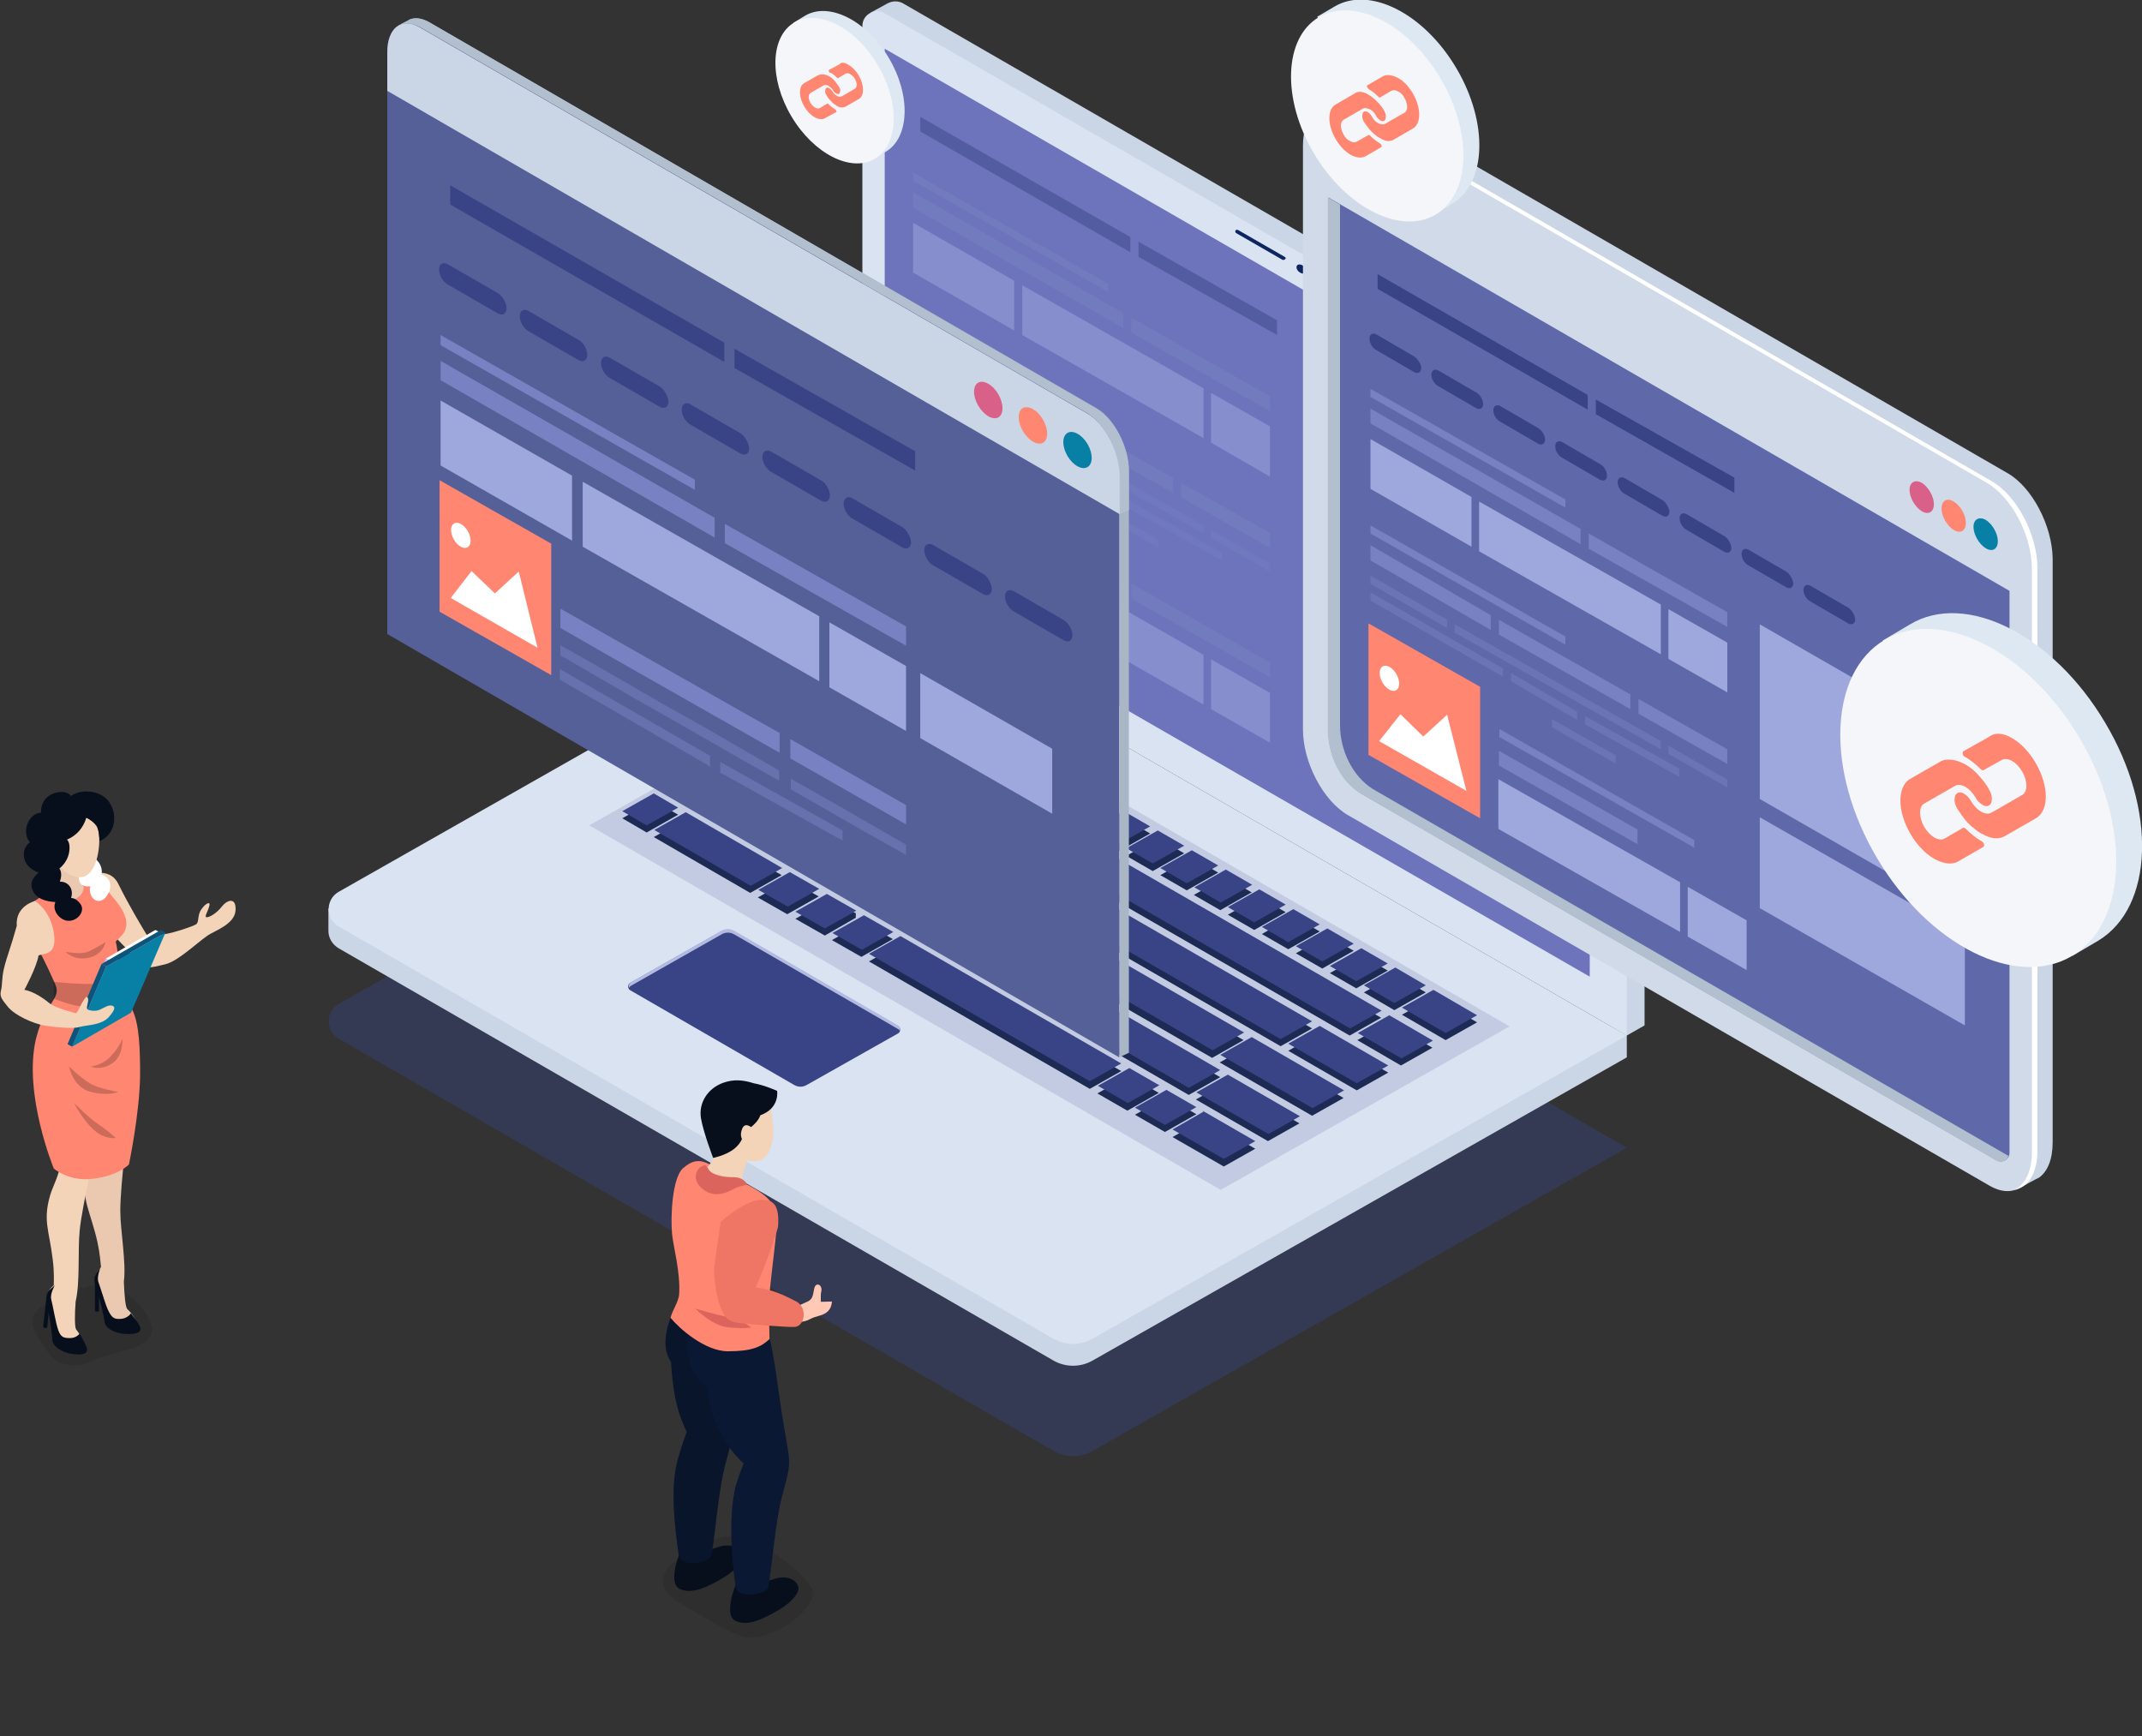 <?xml version="1.0" encoding="utf-8"?>
<!-- Generator: Adobe Illustrator 25.0.0, SVG Export Plug-In . SVG Version: 6.00 Build 0)  -->
<svg version="1.1" id="Isolation_Mode" xmlns="http://www.w3.org/2000/svg" xmlns:xlink="http://www.w3.org/1999/xlink" x="0px"
	 y="0px" viewBox="0 0 422 342" style="enable-background:new 0 0 422 342;" xml:space="preserve">
<rect x="0" y="0" width="422" height="342" fill="#333333" stroke="none"/>
<style type="text/css">
	.st0{opacity:0.4;fill:#394486;}
	.st1{fill:#CAD5E5;}
	.st2{fill:#DAE3F2;}
	.st3{fill:#6E74BC;}
	.st4{opacity:0.5;}
	.st5{fill:#7881C1;}
	.st6{fill:#9EA8DD;}
	.st7{fill:#394486;}
	.st8{opacity:0.15;fill:#394486;}
	.st9{fill:#1D2A54;}
	.st10{fill:#B4BBE1;}
	.st11{fill:#0D2662;}
	.st12{fill:#FFFFFF;}
	.st13{fill:#D1DAE8;}
	.st14{fill:#5F69AA;}
	.st15{fill:#B2BFCE;}
	.st16{fill:#0880A5;}
	.st17{fill:#FF8671;}
	.st18{fill:#D96088;}
	.st19{fill:none;stroke:#DAE3F2;stroke-miterlimit:10;}
	.st20{fill:#DDE8F2;}
	.st21{fill:#F4F6F9;}
	.st22{fill:#556099;}
	.st23{fill:#A8B6C6;}
	.st24{display:none;}
	.st25{display:inline;fill:#D9D9DF;}
	.st26{display:inline;fill:#2875DF;}
	.st27{display:inline;fill:#75BCFC;}
	.st28{display:inline;fill:#4594F4;}
	.st29{display:inline;fill:#347EE8;}
	.st30{display:inline;fill:#FCC106;}
	.st31{display:inline;fill:#205CE2;}
	.st32{opacity:0.1;}
	.st33{fill:#EAC9B0;}
	.st34{fill:#F4D4B8;}
	.st35{fill:#070E1C;}
	.st36{fill:#FFC9B6;}
	.st37{opacity:0.2;}
	.st38{fill:#CEC2FF;}
	.st39{fill:#0E547A;}
	.st40{fill:#09152B;}
	.st41{fill:#0B1833;}
	.st42{fill:#DB655D;}
	.st43{fill:#EF7565;}
</style>
<g>
	<g>
		<g>
			<g>
				<path class="st0" d="M169.9,139.2l150.6,86.9l-105.2,59.7c-2.4,1.4-5.4,1.4-7.8,0L66.7,204.6c-2.6-1.5-2.6-5.3,0-6.8
					L169.9,139.2z"/>
				<path class="st1" d="M324,89.5v112.5l-3.5,2l-147.1-88.9L171.5,2.5c0,0,2.4-1.3,3.3-1.8c0.9-0.5,2-0.6,3-0.1l142.3,82.1
					C322.5,84.1,324,86.7,324,89.5z"/>
				<path class="st2" d="M320.5,91.5V204l-150.6-86.9V5.1c0-2.2,2.4-3.6,4.4-2.5l142.3,82.1C319,86.1,320.5,88.7,320.5,91.5z"/>
				<polygon class="st3" points="313.2,89.6 313.2,192.4 174.3,112.4 174.3,9.6 				"/>
				<g class="st4">
					<g>
						<g>
							<polygon class="st5" points="179.9,34 179.9,35.6 218.3,57.5 218.3,55.9 							"/>
							<polygon class="st5" points="221.3,61.7 179.9,37.9 179.9,40.9 221.3,64.6 							"/>
							<polygon class="st6" points="199.8,55.3 179.9,43.9 179.9,53.7 199.8,65.1 							"/>
							<polygon class="st6" points="201.4,56.2 201.4,66 237.1,86.3 237.1,76.5 							"/>
							<polygon class="st5" points="222.9,65.5 250.2,81 250.2,78.1 222.9,62.6 							"/>
							<polygon class="st6" points="238.6,87.2 250.2,93.9 250.2,84 238.6,77.4 							"/>
							<polygon class="st7" points="222.7,46.7 181.3,23 181.3,25.9 222.7,49.7 							"/>
							<polygon class="st7" points="224.3,50.6 251.6,66 251.6,63.1 224.3,47.6 							"/>
						</g>
						<g>
							<polygon class="st5" points="179.9,61 179.9,62.6 218.3,84.4 218.3,82.8 							"/>
							<polygon class="st5" points="203.7,78.6 179.9,64.9 179.9,67.8 203.7,81.5 							"/>
							<g class="st4">
								<polygon class="st5" points="201.9,92.9 214.1,99.8 214.1,98.3 201.9,91.4 								"/>
								<polygon class="st5" points="206,89.2 179.9,74.2 179.9,75.8 206,90.8 								"/>
								<polygon class="st5" points="195,79.6 179.9,70.9 179.9,72.5 195,81.2 								"/>
								<polygon class="st5" points="237.1,103.5 196.6,80.5 196.6,82.1 237.1,105.1 								"/>
								<polygon class="st5" points="220.6,99.2 220.6,97.6 207.6,90.1 207.6,91.7 								"/>
								<polygon class="st5" points="238.6,104.4 238.6,106 250.2,112.6 250.2,111 								"/>
								<polygon class="st5" points="222.2,100.1 240.7,110.4 240.7,108.9 222.2,98.5 								"/>
								<polygon class="st5" points="179.9,80.3 200.4,92 200.4,90.5 179.9,78.7 								"/>
								<polygon class="st5" points="215.7,100.7 228.2,107.9 228.2,106.3 215.7,99.2 								"/>
							</g>
							<g>
								<polygon class="st5" points="231.1,94.2 205.2,79.5 205.2,82.4 231.1,97.1 								"/>
								<polygon class="st5" points="232.7,95.1 232.7,98 250.2,107.9 250.2,105 								"/>
							</g>
						</g>
						<g>
							<polygon class="st5" points="179.9,86.4 179.9,88 218.3,109.9 218.3,108.3 							"/>
							<polygon class="st5" points="221.3,114.1 179.9,90.4 179.9,93.3 221.3,117 							"/>
							<polygon class="st6" points="199.8,107.7 179.9,96.3 179.9,106.2 199.8,117.6 							"/>
							<polygon class="st6" points="201.4,108.6 201.4,118.5 237.1,138.8 237.1,129 							"/>
							<polygon class="st5" points="222.9,117.9 250.2,133.4 250.2,130.5 222.9,115 							"/>
							<polygon class="st6" points="238.6,139.7 250.2,146.3 250.2,136.5 238.6,129.9 							"/>
						</g>
					</g>
				</g>
				<path class="st1" d="M169.9,121.4L320.5,204v4.3l-105.2,59.7c-2.4,1.4-5.4,1.4-7.8,0L66.7,186.8c-1.3-0.8-2-2.1-2-3.4
					c0-1.3,0-4.4,0-4.4L169.9,121.4z"/>
				<path class="st2" d="M169.9,117.1L320.5,204l-105.2,59.7c-2.4,1.4-5.4,1.4-7.8,0L66.7,182.5c-2.6-1.5-2.6-5.3,0-6.8L169.9,117.1
					z"/>
				<polygon class="st8" points="116.1,162.6 173,130.3 297.4,202.2 240.5,234.4 				"/>
				<path class="st9" d="M247.1,183.2l-5.2-3l6.2-3.5l5.2,3L247.1,183.2z M272.1,200.5l-108.5-62.6l-6.2,3.5L265.9,204L272.1,200.5z
					 M246.6,175.8l-5.2-3l-6.2,3.5l5.2,3L246.6,175.8z M240,171.9l-5.2-3l-6.2,3.5l5.2,3L240,171.9z M179.9,137.2l-7.5-4.3l-6.2,3.5
					l7.5,4.3L179.9,137.2z M266.7,187.3l-5.2-3l-6.2,3.5l5.2,3L266.7,187.3z M273.4,191.2l-5.2-3l-6.2,3.5l5.2,3L273.4,191.2z
					 M260,183.5l-5.2-3l-6.2,3.5l5.2,3L260,183.5z M193.2,144.9l-5.2-3l-6.2,3.5l5.2,3L193.2,144.9z M199.9,148.8l-5.2-3l-6.2,3.5
					l5.2,3L199.9,148.8z M233.3,168.1l-5.2-3l-6.2,3.5l5.2,3L233.3,168.1z M181.4,138.1l-6.2,3.5l5.2,3l6.2-3.5L181.4,138.1z
					 M206.6,152.6l-5.2-3l-6.2,3.5l5.2,3L206.6,152.6z M213.2,156.5l-5.2-3l-6.2,3.5l5.2,3L213.2,156.5z M226.6,164.2l-5.2-3
					l-6.2,3.5l5.2,3L226.6,164.2z M219.9,160.4l-5.2-3l-6.2,3.5l5.2,3L219.9,160.4z M280.9,195.5l-6-3.5l-6.2,3.5l6,3.5L280.9,195.5
					z M237.1,220.5l-6.1,3.5l10.1,5.8l6.2-3.5l-10.4-6L237.1,220.5z M235.6,216.6l14.2,8.2l6.2-3.5l-14.2-8.2L235.6,216.6z
					 M133.6,160.5l-4.8-2.8l-6.2,3.5l4.8,2.8L133.6,160.5z M240.3,209.3l18.2,10.5l6.2-3.5l-18.2-10.5L240.3,209.3z M235.7,219.5
					l-5.9-3.4l-6.2,3.5l5.9,3.4L235.7,219.5z M282.4,196.4l-6.2,3.5l8.6,5l6.2-3.5L282.4,196.4z M267.4,204.9l8.6,5l6.2-3.5l-8.6-5
					L267.4,204.9z M253.8,207l13.5,7.8l6.2-3.5l-13.5-7.8L253.8,207z M147.8,175.9l6.2-3.5l-19-11l-6.2,3.5L147.8,175.9z
					 M161.3,176.6l-5.8-3.3l-6.2,3.5l5.8,3.3L161.3,176.6z M258.5,202.6l-103.6-59.8l-6.2,3.5l103.6,59.8L258.5,202.6z M240.4,212.2
					l-102.9-59.4l-6.2,3.5l102.9,59.4L240.4,212.2z M245,204.9l-98.9-57.1l-6.2,3.5l98.9,57.1L245,204.9z M220.9,211l-43.5-25.1
					l-6.2,3.5l43.5,25.1L220.9,211z M168.6,180.8l0-0.9l-5.7-2.4l-6.2,3.5l5.8,3.3L168.6,180.8z M228.3,215.3l-5.9-3.4l-6.2,3.5
					l5.9,3.4L228.3,215.3z M175.9,185l-5.8-3.3l-6.2,3.5l5.8,3.3L175.9,185z"/>
				<g>
					<path class="st7" d="M144.7,183.5l32.2,18.6c0.6,0.3,0.6,1.2,0,1.5L159,213.7c-0.8,0.5-1.8,0.5-2.6,0l-32.2-18.6
						c-0.6-0.3-0.6-1.2,0-1.5l17.8-10.1C142.9,183,143.9,183,144.7,183.5z"/>
					<path class="st10" d="M176.9,202.7l-32.2-18.6c-0.8-0.5-1.8-0.5-2.6,0l-17.8,10.1c-0.2,0.1-0.3,0.3-0.4,0.4
						c-0.1-0.4,0-0.8,0.4-1.1l17.8-10.1c0.8-0.5,1.8-0.5,2.6,0l32.2,18.6c0.4,0.2,0.5,0.7,0.4,1.1
						C177.2,202.9,177.1,202.8,176.9,202.7z"/>
				</g>
				<g>
					<path class="st11" d="M253.1,50.6l-9.2-5.3c-0.2-0.1-0.4,0-0.5,0.1c-0.1,0.2,0,0.4,0.1,0.5l9.2,5.3c0.1,0,0.1,0,0.2,0
						c0.1,0,0.3-0.1,0.3-0.2C253.4,51,253.3,50.7,253.1,50.6z"/>
					<path class="st11" d="M257.3,53c-0.2-0.5-0.8-0.9-1.3-0.9c-0.5,0-0.7,0.4-0.5,0.9c0.2,0.5,0.8,0.9,1.3,0.9
						C257.3,53.8,257.5,53.5,257.3,53z"/>
				</g>
				<path class="st7" d="M247.1,181.7l-5.2-3l6.2-3.5l5.2,3L247.1,181.7z M272.2,199.1l-108.5-62.6l-6.2,3.5l108.5,62.6L272.2,199.1
					z M246.7,174.3l-5.2-3l-6.2,3.5l5.2,3L246.7,174.3z M240,170.5l-5.2-3l-6.2,3.5l5.2,3L240,170.5z M179.9,135.8l-7.5-4.3
					l-6.2,3.5l7.5,4.3L179.9,135.8z M266.7,185.9l-5.2-3l-6.2,3.5l5.2,3L266.7,185.9z M273.4,189.8l-5.2-3l-6.2,3.5l5.2,3
					L273.4,189.8z M260,182.1l-5.2-3l-6.2,3.5l5.2,3L260,182.1z M193.3,143.5l-5.2-3l-6.2,3.5l5.2,3L193.3,143.5z M199.9,147.4
					l-5.2-3l-6.2,3.5l5.2,3L199.9,147.4z M233.3,166.6l-5.2-3l-6.2,3.5l5.2,3L233.3,166.6z M181.4,136.7l-6.2,3.5l5.2,3l6.2-3.5
					L181.4,136.7z M206.6,151.2l-5.2-3l-6.2,3.5l5.2,3L206.6,151.2z M213.3,155.1l-5.2-3l-6.2,3.5l5.2,3L213.3,155.1z M226.6,162.8
					l-5.2-3l-6.2,3.5l5.2,3L226.6,162.8z M220,158.9l-5.2-3l-6.2,3.5l5.2,3L220,158.9z M280.9,194.1l-6-3.5l-6.2,3.5l6,3.5
					L280.9,194.1z M237.1,219l-6.1,3.5l10.1,5.8l6.2-3.5l-10.4-6L237.1,219z M235.7,215.2l14.2,8.2l6.2-3.5l-14.2-8.2L235.7,215.2z
					 M133.6,159.1l-4.8-2.8l-6.2,3.5l4.8,2.8L133.6,159.1z M240.4,207.8l18.2,10.5l6.2-3.5l-18.2-10.5L240.4,207.8z M235.7,218.1
					l-5.9-3.4l-6.2,3.5l5.9,3.4L235.7,218.1z M282.4,195l-6.2,3.5l8.6,5l6.2-3.5L282.4,195z M267.5,203.5l8.6,5l6.2-3.5l-8.6-5
					L267.5,203.5z M253.8,205.6l13.5,7.8l6.2-3.5l-13.5-7.8L253.8,205.6z M147.9,174.5l6.2-3.5l-19-11l-6.2,3.5L147.9,174.5z
					 M161.4,175.1l-5.8-3.3l-6.2,3.5l5.8,3.3L161.4,175.1z M258.5,201.2l-103.6-59.8l-6.2,3.5l103.6,59.8L258.5,201.2z M240.4,210.8
					l-102.9-59.4l-6.2,3.5l102.9,59.4L240.4,210.8z M245.1,203.4l-98.9-57.1l-6.2,3.5l98.9,57.1L245.1,203.4z M220.9,209.5
					l-43.5-25.1l-6.2,3.5l43.5,25.1L220.9,209.5z M168.7,179.4l-5.8-3.3l-6.2,3.5l5.8,3.3L168.7,179.4z M228.4,213.8l-5.9-3.4
					l-6.2,3.5l5.9,3.4L228.4,213.8z M176,183.6l-5.8-3.3l-6.2,3.5l5.8,3.3L176,183.6z"/>
				<g>
					<path class="st12" d="M303.8,69.3c0-2.3-3.3-4.2-7.3-4.2c-4,0-7.3,1.9-7.3,4.2c0,2.1,2.8,3.9,6.3,4.2l0,1.2
						c-0.7,0.1-1.2,0.5-1.2,0.9l0,4c0,0.5,0.7,0.9,1.6,0.9l1.2,0c0.9,0,1.6-0.4,1.6-0.9l0-4c0-0.4-0.5-0.8-1.2-0.9l0-1.2
						C301.1,73.2,303.8,71.4,303.8,69.3z"/>
					<g>
						<path class="st13" d="M392,233.6l-126.4-73c-4.9-2.8-8.9-10.4-8.9-16.9v-115c0-6.5,4-9.5,8.9-6.7L392,95
							c4.9,2.8,8.9,10.4,8.9,16.9v115C400.8,233.4,396.9,236.4,392,233.6z"/>
						<path class="st1" d="M395.5,93.2l-126.4-73c-1.9-1.1-3.7-1.3-5.2-0.8c-0.2,0.1-3.6,1.9-3.8,2c0,0,0,0,0,0
							c1.5-0.7,3.4-0.6,5.5,0.6L392,95c4.9,2.8,8.9,10.4,8.9,16.9v115c0,4.1-1.5,6.8-3.9,7.5c0.2,0,0.4-0.1,0.8-0.3
							c0.1-0.1,3.8-2.1,3.9-2.1c1.7-1.2,2.7-3.6,2.7-7v-115C404.3,103.6,400.4,96,395.5,93.2z"/>
						<path class="st12" d="M392.4,94.8L266,21.8c-2-1.2-3.9-1.3-5.3-0.7c1.3-0.2,2.7,0.1,4.3,1l126.4,73c4.9,2.8,8.9,10.4,8.9,16.9
							v115c0,3.8-1.4,6.5-3.5,7.4c2.7-0.4,4.6-3.2,4.6-7.7v-115C401.3,105.2,397.3,97.6,392.4,94.8z"/>
						<path class="st14" d="M261.7,38.9v104.8c0,5.1,2.4,10.1,6.4,12.6l125.1,72.2c0,0,0.1,0.1,0.2,0.1c1.1,0.6,2.5-0.2,2.5-1.5
							V116.4L261.7,38.9z"/>
						<path class="st15" d="M395.7,227.7c-0.1-0.1-0.2-0.1-0.2-0.1l-125.1-72.2c-3.9-2.5-6.4-7.5-6.4-12.6V40.3l-2.4-1.4v104.8
							c0,5.1,2.4,10.1,6.4,12.6l125.1,72.2c0,0,0.1,0.1,0.2,0.1C394.3,229.2,395.4,228.7,395.7,227.7
							C395.7,227.7,395.7,227.7,395.7,227.7z"/>
						<g>
							<path class="st16" d="M388.8,103.8c0,1.5,1.1,3.4,2.4,4.2c1.3,0.8,2.4,0.2,2.4-1.4c0-1.5-1.1-3.4-2.4-4.2
								C389.9,101.7,388.8,102.3,388.8,103.8z"/>
							<path class="st17" d="M382.5,100.2c0,1.5,1.1,3.4,2.4,4.2c1.3,0.8,2.4,0.2,2.4-1.4s-1.1-3.4-2.4-4.2
								C383.6,98,382.5,98.6,382.5,100.2z"/>
							<path class="st18" d="M376.2,96.5c0,1.5,1.1,3.4,2.4,4.2c1.3,0.8,2.4,0.2,2.4-1.4c0-1.5-1.1-3.4-2.4-4.2
								C377.3,94.4,376.2,95,376.2,96.5z"/>
						</g>
					</g>
					<g>
						<path class="st7" d="M278.6,70.2l-7.4-4.3c-0.7-0.4-1.4-0.1-1.4,0.8c0,0.9,0.6,1.9,1.4,2.3l7.4,4.3c0.7,0.4,1.4,0.1,1.4-0.8
							C280,71.7,279.3,70.7,278.6,70.2z"/>
						<path class="st7" d="M290.8,77.3l-7.4-4.3c-0.7-0.4-1.4-0.1-1.4,0.8c0,0.9,0.6,1.9,1.4,2.3l7.4,4.3c0.7,0.4,1.4,0.1,1.4-0.8
							C292.2,78.8,291.6,77.7,290.8,77.3z"/>
						<path class="st7" d="M303,84.3l-7.4-4.3c-0.7-0.4-1.4-0.1-1.4,0.8c0,0.9,0.6,1.9,1.4,2.3l7.4,4.3c0.7,0.4,1.4,0.1,1.4-0.8
							C304.4,85.8,303.8,84.8,303,84.3z"/>
						<path class="st7" d="M315.2,91.4l-7.4-4.3c-0.7-0.4-1.4-0.1-1.4,0.8c0,0.9,0.6,1.9,1.4,2.3l7.4,4.3c0.7,0.4,1.4,0.1,1.4-0.8
							C316.6,92.8,316,91.8,315.2,91.4z"/>
						<path class="st7" d="M327.5,98.5l-7.4-4.3c-0.7-0.4-1.4-0.1-1.4,0.8c0,0.9,0.6,1.9,1.4,2.3l7.4,4.3c0.7,0.4,1.4,0.1,1.4-0.8
							C328.8,100,328.2,98.9,327.5,98.5z M339.7,105.6l-7.4-4.3c-0.7-0.4-1.4-0.1-1.4,0.8c0,0.9,0.6,1.9,1.4,2.3l7.4,4.3
							c0.7,0.4,1.4,0.1,1.4-0.8C341,107,340.4,106,339.7,105.6z M351.9,112.6l-7.4-4.3c-0.7-0.4-1.4-0.1-1.4,0.8
							c0,0.9,0.6,1.9,1.4,2.3l7.4,4.3c0.7,0.4,1.4,0.1,1.4-0.8C353.2,114.1,352.6,113,351.9,112.6z M364.1,119.7l-7.4-4.3
							c-0.7-0.4-1.4-0.1-1.4,0.8c0,0.9,0.6,1.9,1.4,2.3l7.4,4.3c0.7,0.4,1.4,0.1,1.4-0.8C365.4,121.1,364.8,120.1,364.1,119.7z"/>
					</g>
					<g>
						<g>
							<g>
								<polygon class="st5" points="270,76.6 270,78.2 308.4,100 308.4,98.4 								"/>
								<polygon class="st5" points="311.4,104.2 270,80.5 270,83.4 311.4,107.2 								"/>
								<polygon class="st6" points="289.9,97.9 270,86.5 270,96.3 289.9,107.7 								"/>
								<polygon class="st6" points="291.4,98.8 291.4,108.6 327.2,128.9 327.2,119.1 								"/>
								<polygon class="st5" points="313,108.1 340.3,123.5 340.3,120.6 313,105.1 								"/>
								<polygon class="st6" points="328.7,129.8 340.3,136.4 340.3,126.6 328.7,120 								"/>
								<polygon class="st7" points="312.8,77.8 271.4,54 271.4,56.9 312.8,80.7 								"/>
								<polygon class="st7" points="314.4,81.6 341.7,97.1 341.7,94.1 314.4,78.7 								"/>
							</g>
							<g>
								<polygon class="st5" points="270,103.5 270,105.1 308.4,127 308.4,125.4 								"/>
								<polygon class="st5" points="293.7,121.2 270,107.4 270,110.4 293.7,124.1 								"/>
								<g class="st4">
									<polygon class="st5" points="296.1,131.7 270,116.7 270,118.3 296.1,133.3 									"/>
									<polygon class="st5" points="285.1,122.1 270,113.4 270,115 285.1,123.7 									"/>
									<polygon class="st5" points="327.2,146 286.6,123 286.6,124.6 327.2,147.6 									"/>
									<polygon class="st5" points="310.7,141.8 310.7,140.2 297.7,132.6 297.7,134.2 									"/>
									<polygon class="st5" points="328.7,146.9 328.7,148.5 340.3,155.1 340.3,153.6 									"/>
									<polygon class="st5" points="312.3,142.7 330.8,153 330.8,151.4 312.3,141.1 									"/>
									<polygon class="st5" points="305.8,143.3 318.3,150.4 318.3,148.8 305.8,141.7 									"/>
								</g>
								<g>
									<polygon class="st5" points="321.2,136.8 295.3,122.1 295.3,125 321.2,139.7 									"/>
									<polygon class="st5" points="322.8,137.7 322.8,140.6 340.3,150.5 340.3,147.6 									"/>
								</g>
							</g>
							<g>
								<polygon class="st5" points="295.4,143.6 295.4,145.2 333.8,167 333.8,165.5 								"/>
								<polygon class="st6" points="295.2,153.5 295.2,163.3 331,183.6 331,173.8 								"/>
								<polygon class="st5" points="295.3,150.8 322.6,166.3 322.6,163.4 295.3,147.9 								"/>
								<polygon class="st6" points="332.5,184.5 344.1,191.1 344.1,181.3 332.5,174.7 								"/>
							</g>
						</g>
					</g>
					<g>
						<polygon class="st17" points="291.6,135.3 269.6,122.8 269.6,148.7 291.6,161.2 						"/>
						<g>
							<polygon class="st12" points="285.1,140.8 280.4,145.1 275.9,140.7 271.7,146 288.9,155.8 							"/>
							
								<ellipse transform="matrix(0.872 -0.489 0.489 0.872 -30.4 150.924)" class="st12" cx="273.8" cy="133.7" rx="1.6" ry="2.7"/>
						</g>
					</g>
				</g>
			</g>
			<path class="st19" d="M168,13.6c0.8,1.7,0,3.1-1.7,3.1c-1.7,0-3.8-1.4-4.5-3.1c-0.8-1.7,0-3.1,1.7-3.1
				C165.2,10.5,167.2,11.9,168,13.6z"/>
			<polygon class="st6" points="346.7,157.4 387.1,180.6 387.1,146.2 346.7,123 			"/>
			<polygon class="st6" points="346.7,178.9 387.1,202 387.1,184.1 346.7,161 			"/>
			<g>
				<g>
					<path class="st20" d="M175.1,11.4c-4.4-7.4-11.8-11.1-16.5-8.3l-2.3,1.4l16,26.7l2.2-1.3C179.2,27.1,179.5,18.8,175.1,11.4z"/>
					
						<ellipse transform="matrix(0.86 -0.51 0.51 0.86 13.957 86.391)" class="st21" cx="164.4" cy="17.8" rx="9.9" ry="15.6"/>
				</g>
				<g>
					<g>
						<path class="st17" d="M167.2,12.8c0.7,0.4,1.5,1.2,2,2.1c1.1,1.9,1.1,4,0,4.6l-2.6,1.5c-0.4,0.2-0.8,0.2-1.3,0.1l-0.1-0.1
							l-0.1,0l-0.1-0.1l-0.1,0c-0.1,0-0.1,0-0.1-0.1l-0.1-0.1l-0.2-0.1c-0.1-0.1-0.2-0.1-0.3-0.2c-0.1-0.1-0.2-0.1-0.2-0.2l-0.1-0.1
							c0,0-0.1-0.1-0.1-0.1s-0.1-0.1-0.1-0.1c0,0-0.1-0.1-0.1-0.1c-0.3-0.3-0.6-0.7-0.8-1.1c-0.2-0.3-0.3-0.6-0.2-0.9
							c0-0.2,0.1-0.4,0.2-0.5c0.2-0.1,0.4,0,0.6,0.1c0.2,0.1,0.4,0.3,0.6,0.6c0.2,0.4,0.6,0.7,0.9,0.9s0.6,0.2,0.9,0.1l0.7-0.4
							l1.9-1.1c0.5-0.3,0.5-1.2,0-2c-0.2-0.4-0.6-0.7-0.9-0.9c-0.3-0.2-0.6-0.2-0.9-0.1l-1.5,0.9c0,0-0.1,0-0.1,0c0,0-0.1,0-0.1-0.1
							c-0.4-0.4-0.9-0.8-1.3-1l-0.1,0c-0.1,0-0.2-0.1-0.2-0.3c0-0.1,0-0.2,0-0.2l2.2-1.2C165.7,12.2,166.5,12.3,167.2,12.8z"/>
					</g>
					<g>
						<path class="st17" d="M163.3,15c0.6,0.3,1.1,0.8,1.5,1.4c0.2,0.2,0.3,0.5,0.5,0.7c0.2,0.3,0.3,0.6,0.2,0.9
							c0,0.2-0.1,0.4-0.2,0.5c-0.2,0.1-0.4,0-0.6-0.1c-0.2-0.1-0.4-0.3-0.6-0.6c-0.2-0.4-0.6-0.7-0.9-0.9s-0.6-0.2-0.9-0.1l-2.6,1.5
							c-0.5,0.3-0.5,1.2,0,2c0.2,0.4,0.6,0.7,0.9,0.9s0.6,0.2,0.9,0.1l1.5-0.9c0,0,0.1,0,0.1,0c0,0,0.1,0,0.1,0.1
							c0.4,0.4,0.9,0.8,1.3,1l0.1,0.1c0.1,0.1,0.2,0.2,0.2,0.4c0,0.1,0,0.1-0.1,0.1l-2.2,1.2c-0.5,0.3-1.3,0.2-2-0.2
							c-1.6-0.9-2.9-3.1-2.9-4.9c0-0.9,0.3-1.5,0.8-1.8l2.6-1.5C161.8,14.5,162.5,14.6,163.3,15z"/>
					</g>
				</g>
			</g>
			<g>
				<g>
					<path class="st20" d="M286.9,13.4c-6.4-10.8-17.1-16.2-24-12.1l-3.4,2l23.3,38.8l3.2-1.9C292.9,36.2,293.3,24.2,286.9,13.4z"/>
					
						<ellipse transform="matrix(0.86 -0.51 0.51 0.86 26.434 141.675)" class="st21" cx="271.3" cy="22.7" rx="14.5" ry="22.6"/>
				</g>
				<g>
					<g>
						<path class="st17" d="M275.5,15.4c1.1,0.6,2.1,1.7,2.9,3.1c1.6,2.8,1.6,5.8,0,6.8l-3.8,2.2c-0.5,0.3-1.2,0.4-1.9,0.1l-0.2-0.1
							l-0.1,0l-0.2-0.1l-0.1-0.1c-0.1,0-0.1-0.1-0.2-0.1l-0.2-0.1l-0.2-0.1c-0.1-0.1-0.3-0.2-0.4-0.3c-0.1-0.1-0.2-0.2-0.4-0.3
							l-0.2-0.2c-0.1-0.1-0.1-0.1-0.2-0.2c-0.1-0.1-0.1-0.1-0.2-0.2c-0.1-0.1-0.1-0.1-0.2-0.2c-0.4-0.5-0.8-1-1.2-1.6
							c-0.2-0.4-0.4-0.9-0.3-1.3c0-0.3,0.1-0.6,0.3-0.7c0.2-0.1,0.5-0.1,0.8,0.1c0.3,0.2,0.6,0.5,0.8,0.9c0.3,0.6,0.8,1.1,1.3,1.3
							s0.9,0.3,1.3,0.1l1-0.6l2.8-1.6c0.7-0.4,0.7-1.7,0-2.9c-0.3-0.6-0.8-1.1-1.3-1.3c-0.5-0.3-0.9-0.3-1.3-0.1l-2.2,1.3
							c-0.1,0-0.1,0-0.2,0c0,0-0.1-0.1-0.1-0.1c-0.6-0.6-1.2-1.1-1.9-1.5l-0.1-0.1c-0.1-0.1-0.2-0.2-0.3-0.4c0-0.2,0-0.3,0.1-0.3
							l3.1-1.8C273.3,14.6,274.4,14.8,275.5,15.4z"/>
					</g>
					<g>
						<path class="st17" d="M269.7,18.7c0.8,0.5,1.6,1.2,2.3,2.1c0.3,0.3,0.5,0.7,0.7,1c0.2,0.4,0.4,0.9,0.3,1.3
							c0,0.3-0.1,0.6-0.3,0.7c-0.2,0.1-0.5,0.1-0.8-0.1c-0.3-0.2-0.6-0.5-0.8-0.9c-0.3-0.6-0.8-1.1-1.3-1.3s-0.9-0.3-1.3-0.1
							l-3.8,2.2c-0.7,0.4-0.7,1.7,0,2.9c0.3,0.6,0.8,1.1,1.3,1.3c0.5,0.3,0.9,0.3,1.3,0.1l2.3-1.3c0.1,0,0.1,0,0.2,0
							c0,0,0.1,0.1,0.1,0.1c0.6,0.6,1.2,1.1,1.9,1.5l0.1,0.1c0.2,0.1,0.3,0.3,0.3,0.5c0,0.1,0,0.2-0.1,0.2l-3.1,1.8
							c-0.8,0.4-1.8,0.3-2.9-0.3c-2.3-1.3-4.2-4.6-4.2-7.2c0-1.3,0.4-2.2,1.2-2.7l3.8-2.2C267.5,17.9,268.6,18,269.7,18.7z"/>
					</g>
				</g>
			</g>
		</g>
		<g>
			<g>
				<path class="st20" d="M414.7,142.3c-10.2-17.2-27.4-25.9-38.4-19.3l-5.4,3.2l37.4,62.1l5.1-3C424.3,178.7,425,159.5,414.7,142.3
					z"/>
				
					<ellipse transform="matrix(0.86 -0.51 0.51 0.86 -25.556 220.974)" class="st21" cx="389.8" cy="157" rx="23.2" ry="36.2"/>
			</g>
			<g>
				<g>
					<path class="st17" d="M396.4,145.4c1.7,1,3.4,2.7,4.7,5c2.6,4.5,2.6,9.3,0,10.8l-6.1,3.5c-0.9,0.5-1.9,0.6-3.1,0.2l-0.3-0.1
						l-0.2-0.1l-0.3-0.1l-0.2-0.1c-0.1-0.1-0.2-0.1-0.3-0.2l-0.3-0.1L390,164c-0.2-0.1-0.5-0.3-0.7-0.5c-0.2-0.2-0.4-0.3-0.6-0.5
						l-0.3-0.2c-0.1-0.1-0.2-0.2-0.3-0.3c-0.1-0.1-0.2-0.2-0.3-0.3c-0.1-0.1-0.2-0.2-0.3-0.3c-0.7-0.8-1.3-1.7-1.9-2.6
						c-0.4-0.7-0.6-1.4-0.5-2c0-0.5,0.2-0.9,0.6-1.1c0.4-0.2,0.9-0.1,1.3,0.2c0.5,0.3,1,0.8,1.3,1.4c0.6,1,1.3,1.7,2,2.1
						c0.7,0.4,1.5,0.5,2,0.2l1.6-0.9l4.5-2.6c1.1-0.6,1.1-2.7,0-4.6c-0.6-1-1.3-1.7-2-2.1c-0.7-0.4-1.5-0.5-2-0.2l-3.6,2
						c-0.1,0.1-0.2,0-0.3,0c-0.1,0-0.1-0.1-0.2-0.1c-1-1-2-1.8-3-2.4l-0.2-0.1c-0.2-0.1-0.4-0.3-0.4-0.6c-0.1-0.2,0-0.5,0.1-0.5
						l5-2.8C393,144.2,394.7,144.4,396.4,145.4z"/>
				</g>
				<g>
					<path class="st17" d="M387.2,150.6c1.3,0.7,2.5,1.9,3.6,3.3c0.4,0.5,0.8,1.1,1.1,1.7c0.4,0.7,0.6,1.4,0.5,2
						c0,0.5-0.2,0.9-0.6,1.1c-0.4,0.2-0.9,0.1-1.3-0.2c-0.5-0.3-1-0.8-1.3-1.4c-0.6-1-1.3-1.7-2-2.1s-1.5-0.5-2-0.2l-6.1,3.5
						c-1.1,0.6-1.1,2.7,0,4.6c0.6,1,1.3,1.7,2,2.1s1.5,0.5,2,0.2l3.6-2.1c0.1-0.1,0.2,0,0.3,0c0.1,0,0.1,0.1,0.2,0.1
						c1,1,2,1.8,3,2.4l0.2,0.1c0.3,0.2,0.5,0.5,0.5,0.8c0,0.1-0.1,0.3-0.1,0.3l-5,2.9c-1.2,0.7-2.9,0.5-4.7-0.5
						c-3.7-2.1-6.7-7.3-6.7-11.5c0-2,0.7-3.6,2-4.3l6.1-3.5C383.7,149.4,385.4,149.6,387.2,150.6z"/>
				</g>
			</g>
		</g>
	</g>
	<g>
		<g>
			<path class="st22" d="M76.3,124.9V10.2c0-4.7,2.9-6.9,6.4-4.9l131.4,76c3.6,2.1,6.4,7.6,6.4,12.3v114.7L76.3,124.9z"/>
			<path class="st23" d="M222.4,207.4V92.7c0-4.7-2.9-10.3-6.4-12.3L84.6,4.4c-1.4-0.8-2.7-1-3.8-0.6c-0.1,0.1-1.9,1-2.1,1.1l0,0
				c1.1-0.5,2.5-0.4,4,0.4l131.4,76c3.6,2.1,6.4,7.6,6.4,12.3v114.7L222.4,207.4z"/>
			<path class="st15" d="M222.4,100.5v-7.7c0-4.7-2.9-10.3-6.4-12.3L84.6,4.4c-1.4-0.8-2.7-1-3.8-0.6c-0.1,0.1-1.9,1-2.1,1.1l0,0
				c1.1-0.5,2.5-0.4,4,0.4l131.4,76c3.6,2.1,6.4,7.6,6.4,12.3v7.7L222.4,100.5z"/>
			<path class="st1" d="M214.1,81.4L82.7,5.4c-3.6-2.1-6.4,0.1-6.4,4.9v7.6l144.3,83.4v-7.6C220.5,88.9,217.7,83.4,214.1,81.4z"/>
			
				<ellipse transform="matrix(0.863 -0.505 0.505 0.863 -15.727 119.314)" class="st16" cx="212.3" cy="88.7" rx="2.3" ry="3.9"/>
			<path class="st17" d="M206.3,85.4c0,1.8-1.2,2.5-2.8,1.6c-1.5-0.9-2.8-3-2.8-4.8c0-1.8,1.2-2.5,2.8-1.6
				C205.1,81.5,206.3,83.7,206.3,85.4z"/>
			<path class="st18" d="M197.5,80.4c0,1.8-1.2,2.5-2.8,1.6c-1.5-0.9-2.8-3-2.8-4.8c0-1.8,1.2-2.5,2.8-1.6
				C196.3,76.5,197.5,78.7,197.5,80.4z"/>
		</g>
		<g>
			<g>
				<path class="st7" d="M98,57.7l-9.7-5.6c-1-0.6-1.8-0.1-1.8,1c0,1.1,0.8,2.5,1.8,3l9.7,5.6c1,0.6,1.8,0.1,1.8-1
					C99.8,59.6,99,58.3,98,57.7z"/>
				<path class="st7" d="M113.9,66.9l-9.7-5.6c-1-0.6-1.8-0.1-1.8,1c0,1.1,0.8,2.5,1.8,3l9.7,5.6c1,0.6,1.8,0.1,1.8-1
					C115.7,68.8,114.9,67.4,113.9,66.9z"/>
				<path class="st7" d="M129.9,76.1l-9.7-5.6c-1-0.6-1.8-0.1-1.8,1c0,1.1,0.8,2.5,1.8,3l9.7,5.6c1,0.6,1.8,0.1,1.8-1
					C131.6,78,130.8,76.6,129.9,76.1z"/>
				<path class="st7" d="M145.8,85.3l-9.7-5.6c-1-0.6-1.8-0.1-1.8,1c0,1.1,0.8,2.5,1.8,3l9.7,5.6c1,0.6,1.8,0.1,1.8-1
					C147.5,87.2,146.7,85.8,145.8,85.3z"/>
				<path class="st7" d="M161.7,94.6l-9.7-5.6c-1-0.6-1.8-0.1-1.8,1c0,1.1,0.8,2.5,1.8,3l9.7,5.6c1,0.6,1.8,0.1,1.8-1
					C163.5,96.5,162.7,95.1,161.7,94.6z M177.7,103.8l-9.7-5.6c-1-0.6-1.8-0.1-1.8,1c0,1.1,0.8,2.5,1.8,3l9.7,5.6
					c1,0.6,1.8,0.1,1.8-1C179.4,105.7,178.6,104.3,177.7,103.8z M193.6,113l-9.7-5.6c-1-0.6-1.8-0.1-1.8,1c0,1.1,0.8,2.5,1.8,3
					l9.7,5.6c1,0.6,1.8,0.1,1.8-1C195.3,114.9,194.6,113.5,193.6,113z M209.5,122.1l-9.7-5.6c-1-0.6-1.8-0.1-1.8,1
					c0,1.1,0.8,2.5,1.8,3l9.7,5.6c1,0.6,1.8,0.1,1.8-1C211.3,124.1,210.5,122.7,209.5,122.1z"/>
			</g>
			<g>
				<g>
					<g>
						<polygon class="st5" points="86.8,66 86.8,68 136.9,96.5 136.9,94.5 						"/>
						<polygon class="st5" points="140.8,102 86.8,71.1 86.8,74.9 140.8,105.9 						"/>
						<polygon class="st6" points="112.7,93.7 86.8,78.9 86.8,91.7 112.7,106.5 						"/>
						<polygon class="st6" points="114.8,94.9 114.8,107.7 161.4,134.2 161.4,121.4 						"/>
						<polygon class="st5" points="142.8,107 178.5,127.2 178.5,123.4 142.8,103.2 						"/>
						<polygon class="st6" points="163.4,135.4 178.5,144 178.5,131.2 163.4,122.6 						"/>
						<polygon class="st7" points="142.7,67.5 88.7,36.5 88.7,40.3 142.7,71.3 						"/>
						<polygon class="st7" points="144.7,72.5 180.3,92.7 180.3,88.9 144.7,68.7 						"/>
						<polygon class="st6" points="207.3,147.5 181.3,132.6 181.3,145.4 207.3,160.3 						"/>
					</g>
					<g>
						<g class="st4">
							<polygon class="st5" points="141.9,152.2 166,165.6 166,163.6 141.9,150.1 							"/>
							<polygon class="st5" points="178.5,166.4 163.4,157.7 163.4,157.7 155.8,153.4 155.8,155.5 170.8,164.1 170.8,164.1 
								178.5,168.4 							"/>
							<polygon class="st5" points="138.5,143.1 138.5,143.1 130.8,138.8 130.8,138.8 118,131.4 118,131.4 110.4,127.1 110.4,129.1 
								125.4,137.8 125.4,137.8 133,142.1 133,142.1 145.9,149.5 145.9,149.5 153.5,153.8 153.5,151.8 							"/>
							<polygon class="st5" points="139.9,148.9 122.9,139.1 122.9,139.1 110.3,131.8 110.3,133.9 127.3,143.7 127.3,143.7 
								139.9,151 							"/>
						</g>
						<g>
							<polygon class="st5" points="155.7,145.6 155.7,149.4 178.5,162.4 178.5,158.6 							"/>
							<polygon class="st5" points="144.2,139.1 144.2,139.1 110.4,119.9 110.4,123.7 119.8,129.1 119.8,129.1 153.6,148.3 
								153.6,144.4 							"/>
						</g>
					</g>
				</g>
			</g>
		</g>
	</g>
	<g>
		<polygon class="st17" points="108.6,107.1 86.6,94.6 86.6,120.5 108.6,133 		"/>
		<g>
			<polygon class="st12" points="102.2,112.6 97.5,116.9 92.9,112.5 88.8,117.8 105.9,127.6 			"/>
			
				<ellipse transform="matrix(0.872 -0.489 0.489 0.872 -39.974 57.87)" class="st12" cx="90.8" cy="105.5" rx="1.6" ry="2.7"/>
		</g>
	</g>
	<g class="st24">
		<polygon class="st25" points="292,331.7 309.9,342 352.7,317.5 334.9,307.1 		"/>
		<path class="st26" d="M336.3,234l-39.9,22.9l13.5,7.8l28.6-23.3v-6.2C338.6,234.1,337.3,233.4,336.3,234z"/>
		<polygon class="st27" points="296.4,259.1 336.1,236.3 350.4,244.5 310.7,267.3 		"/>
		<path class="st28" d="M351.5,242c-0.5-0.3-1.1-0.5-1.7-0.2l-39.8,22.8l-13.5-7.8l39.9-22.9c0.4-0.2,0.9-0.2,1.3-0.1l0,0
			c0,0-1.4-0.7-1.9-1c-0.5-0.3-1.1-0.4-1.7-0.1l-42,24.1v70.4l15.7-9v18.1l42.9-24.7c0.8-0.5,1.3-1.3,1.3-2.2l1.3-66.4
			C353.3,243.1,352.1,242.4,351.5,242z"/>
		<polygon class="st29" points="309.9,267.2 292,256.9 292,327.3 309.9,337.6 		"/>
		<polygon class="st30" points="307.5,271 293.7,263.1 293.7,268.5 307.5,276.4 		"/>
		<polygon class="st30" points="307.5,278.1 293.7,270.2 293.7,272.1 307.5,280 		"/>
		<polygon class="st30" points="307.5,281.6 293.7,273.7 293.7,275.5 307.5,283.5 		"/>
		<polygon class="st30" points="307.5,328.4 293.7,320.5 293.7,322.4 307.5,330.3 		"/>
		<path class="st31" d="M351.9,243.1l-42,24.1v70.4l42.9-24.7c0.8-0.5,1.3-1.3,1.3-2.2v-66.3C354.2,243.3,352.9,242.5,351.9,243.1z"
			/>
	</g>
	<path class="st32" d="M29.9,262.5c-0.7,3.4-8.2,3.8-11,5.3c-2.6,1.4-7.2,2.3-9.9-2c-2-3.1-4.3-5.9-0.9-8.3c2.7-2,8.4-4.9,13.2-4.1
		C26.1,254.2,30.5,259.8,29.9,262.5z"/>
	<g>
		<path class="st33" d="M25.1,257.9c-0.4-0.3-0.6-2.9-0.7-5.4c0.5-3.8-0.7-10.1-0.7-14c0-2.3,0.4-7.5,0.9-11.2c0.4-3,1-5.7,1.3-8.7
			c0.9-4.1,1.2-8.3,0.7-12.5c-3.3,1.2-7.1,1.6-10.8,1.6c-0.4,3.1-0.4,6.2,0.2,9.3c0.4,1.8,1,3.6,1.6,5.3c0.5,1.3,1,2.5,1,3.9
			c0.1,1.6-1.4,4.1-1.7,5.5c-0.9,4.5,1,7.2,2.3,13c0.5,2.3,0.6,4,0.7,4.9c-0.5,0.6-0.7,0.9-0.9,1.3c-0.8,1.5,0.5,2.8,1.1,4
			c0.6,1.2,0.3,4.7,1.1,5.3c0.8,0.6,3.4,2.2,5.1,1.4C27.7,261.1,26.2,258.9,25.1,257.9z"/>
		<path class="st34" d="M43.7,178.6c-1.2,1.5-2.5,2.1-3,2.1c-0.5-0.1,0.2-1,0.5-2.1c0.4-1.1-0.6-0.8-1.5,0.5c-0.9,1.2-0.4,2.6-1.1,3
			c-0.6,0.4-4.2,1.6-6,1.9c-0.8,0.1-2.3,0.5-3.3,0.8c-1.2-1.9-4.2-7-5.9-10.5c-1.9-4.1-6.7-1.6-6.7-1.6l3.5,9.4c0,0,5.3,5.2,7.3,7.6
			c1.1,1.3,2.4,0.9,4.9,0.3c2.5-0.5,6.2-4.1,8.5-5.7c1.3-0.9,5.3-2.2,5.5-4.9C46.6,176.8,44.9,177.1,43.7,178.6z"/>
		<g>
			<path class="st35" d="M18.8,253.2c0.8,2.3,1.7,6.2,1.8,7.2c0.1,1.1,1.9,2.5,5,2.4c3.1-0.1,2-1.6,1.2-2.7c-0.3-0.5-0.7-0.9-1-1.4
				c0,0-0.5,0.9-1.8,1.1c-1.3,0.1-1.8,0-2.5-1.3c-0.7-1.2-1.7-4.9-2.1-5.9c-0.4-1,0.4-2.9,0.4-2.9s0,0,0,0
				C19.1,250.7,18.2,251.4,18.8,253.2z"/>
			<path class="st35" d="M18.7,252.8v5.4c0,0.1,0.2,0.2,0.4,0.2c0.2,0,0.4-0.1,0.4-0.2V254L18.7,252.8z"/>
		</g>
		<path class="st34" d="M15,261.9c-0.3-0.4-0.3-2.9-0.1-5.5c0.9-3.7,0.4-10.1,0.8-14c0.2-2.3,1.2-7.4,2-11c0.7-3,1.6-5.5,2.2-8.5
			c1.4-3.9,2-8.1,2-12.3c-3.4,0.8-7.3,0.9-10.9,0.4c-0.7,3-1,6.1-0.8,9.2c0.2,1.9,0.6,3.7,1,5.5c0.3,1.3,0.7,2.6,0.6,4
			c-0.1,1.6-1.5,4.3-1.9,5.7c-1.5,5.1-0.2,6.9,0.5,12.8c0.3,2.4,0.2,4.1,0.2,5c-0.6,0.5-0.8,0.8-1,1.2c-1,1.4,0.2,2.8,0.7,4.1
			c0.5,1.3-0.2,4.7,0.5,5.3c0.7,0.6,3.1,2.6,5,2C17.2,265.3,15.9,263,15,261.9z"/>
		<g>
			<path class="st35" d="M9.2,256.5c0.5,2.4,1.1,6.3,1.1,7.4c0,1.1,1.6,2.7,4.7,2.9c3.1,0.2,2.1-1.4,1.5-2.6c-0.3-0.6-0.5-1-0.8-1.5
				c0,0-0.6,0.9-1.9,0.9c-1.3,0-1.8-0.2-2.3-1.5c-0.5-1.3-1.1-5-1.4-6.1c-0.3-1.1,0.7-2.8,0.7-2.8s0,0,0,0
				C9.8,254.1,8.8,254.6,9.2,256.5z"/>
			<path class="st35" d="M9.1,256l-0.6,5.4c0,0.1,0.2,0.2,0.4,0.2c0.2,0,0.4,0,0.4-0.1l0.4-4.1L9.1,256z"/>
		</g>
		<path class="st17" d="M26,198.8c-1.2-2.3-2.7-3.9-2.7-5.6c0-2.4,0.1-5.4-0.5-7.7c0.7-0.9,2.9-2,1.8-5.1c-0.6-1.7-2-3.2-2.5-3.8
			c-0.7-1-2.1-2.7-3.4-3.6c-1.3-0.9-1.8-0.4-3.1,0.2c-0.1,0.1-4.7,1.5-7.9,3.7c-0.6,0.4-1.7,1.1-2.1,1.6c-1,1.2-0.8,2.2-0.7,3.4
			c0,0.1,3.6,6.6,5.4,10.7c0.6,1.5,1.4,2.3,0.4,4.1c-1.3,2.3-2.4,3.3-3.6,7.9c-2.6,10.8,3.5,25.6,3.5,25.6s2.6,2.3,6.8,2.1
			c5.7-0.4,8-2.9,8-2.9s2.1-10,2.2-17.5C27.6,206.9,27.5,201.7,26,198.8z"/>
		<path class="st12" d="M20,172.3c0.2-0.9-0.1-1.9-0.7-2.6c-0.7-1-2.4-1.8-3.5-1.1c0,0,0,0,0,0c-0.9,0.2-1.6,1.2-1.6,2.1
			c-0.7,2.2,1.6,4.2,3.6,3.9c-0.2,0.6-0.1,1.3,0.2,1.9c0.5,1,1.6,1.3,2.5,0.6c0.9-0.8,1.5-2.2,1.1-3.4C21.3,173,20.7,172.5,20,172.3
			z"/>
		<path class="st33" d="M12.5,177.4c1.1,0.2,2,0,3.1-0.8c0.7-0.6,0.9-1.4,0.9-1.9c-0.5-0.3-1-1-1-2c0-0.7,0.2-1.4,0.2-2.1
			c-1-0.5-2-1.1-3.1-1.3c-0.6-0.1-1.6-1.8-2.2-2.1c0.5,1.5,0.2,3.6,0.1,4.5c-0.1,1-0.4,3.2-1,4.2C9.7,176.4,11.4,177.2,12.5,177.4z"
			/>
		<path class="st34" d="M19.5,164.3c-0.2-1.6-0.7-3.6-2-4.6c-1.3-1-2.6-1.1-4.1-0.8c-2.4,0.4-4.3,4.1-3.6,7.2
			c0.6,2.9,2.4,6.4,5.7,6.7C19.1,173.1,19.8,166.7,19.5,164.3z"/>
		<path class="st36" d="M13.1,165.4c0,0-1.3-1.5-1.9-0.3c-0.6,1.2,0.5,3.1,1.4,2.9C13.6,167.8,13.1,165.4,13.1,165.4z"/>
		<path class="st35" d="M21,157.4c-1.7-1.7-5.1-2-7-0.6c-0.9-1.1-2.6-0.9-3.9-0.3c-1.4,0.7-2.1,2.1-2,3.6c-2.6,0.1-3.9,4-2.2,5.8
			c-0.8,0.6-1.3,1.6-1.2,2.7c0.1,1.6,1.4,2.8,2.9,3.3c-1,0.9-1.8,1.9-1.2,3.4c0.7,1.8,2.7,2.3,4.5,2.4c0,0,0,0,0,0
			c-0.5,1.3,0.2,2.4,0.9,3c1,0.9,2.3,0.9,3.3,0.2c1-0.7,1.5-2,0.6-3c-0.2-0.3-0.9-1-1.7-1c0.6-1.8-0.6-3.3-2.2-3.2
			c0.3-0.9,0.4-1.9-0.1-2.6c1.2-1,2-2.4,2-4.1c0-0.6-0.1-1.2-0.5-1.6c1.9-0.8,3.2-2.3,3.8-4.3c0.8,0.4,1.5,0.9,2,1.6
			c0.5,0.8,0.6,2.5,0.6,3C23.2,164.2,23.2,159.6,21,157.4z"/>
		<path class="st37" d="M10.5,193.4l0.1,3.3c0,0,4.6,2.1,8.2,1.6c4.3-0.6,5.4-2.4,5.4-2.4l-0.8-4c0,0-0.4,1.5-4.1,1.9
			C15.4,194,10.5,193.4,10.5,193.4z"/>
		<path class="st37" d="M13.6,210.1c0,0,0.8,4.2,4.3,5c3.5,0.9,5.4,0,5.4,0s-3.9-0.6-5.6-1.7C16.1,212.5,13.6,210.1,13.6,210.1z"/>
		<path class="st37" d="M17.9,210.1c0,0,2.3-0.2,4-2.1c1.7-1.8,2.2-3.4,2.2-3.4s0.3,3.6-2.2,5C19.6,211,17.9,210.1,17.9,210.1z"/>
		<path class="st37" d="M14.6,217.3c0,0,2.1,4.2,4.8,6c1.7,1.1,3.4,0.9,3.4,0.9s-1.4-1.4-3.4-2.7C17.6,220.3,14.6,217.3,14.6,217.3z
			"/>
		<path class="st37" d="M12.9,187.5c0,0,3.1,0.6,4.4,0c1.4-0.6,3.5-1.9,3.5-1.9s-0.5,2.6-3.5,3.1C14.6,189.3,12.9,187.5,12.9,187.5z
			"/>
		<g>
			<polygon class="st38" points="20.9,188.8 21.6,189.2 15.9,202.5 15.2,202.1 			"/>
			<polygon class="st12" points="31.4,183.6 30.6,183.2 20.9,188.8 21.6,189.2 			"/>
			<polygon class="st16" points="25.8,199.5 14.2,206.2 20.9,190.4 32.6,183.7 			"/>
			<polygon class="st39" points="20,189.9 20.9,190.4 14.2,206.2 13.3,205.7 			"/>
			<polygon class="st39" points="32.6,183.7 31.7,183.2 20,189.9 20.9,190.4 			"/>
		</g>
		<path class="st34" d="M22,198.1c-0.7-0.2-1.9,0.7-2.6,0.9c-0.8,0.3-2.1,0-2.2-0.2c-0.3-0.4,0.4-1.6,0.1-2.2
			c-0.2-0.5-0.5-0.1-1.1,0.9c-0.6,1-0.7,1.6-1.2,2.1c0,0-3.9-0.9-5.3-2c-2.9-2.4-4.9-2.6-4.9-2.6s2.4-4.4,2.8-6.8
			c1.3-0.4,3.7-0.1,3-4.5c-0.7-4.4-3.7-6.2-3.7-6.2s-3.9,0.9-3.6,4.9c-1.2,4.3-2,6.2-2.5,8.3c-0.5,2.1-0.3,3.2-0.6,4.4
			c-0.3,1.2,0.1,1.7,1.4,3.3c0.8,1,3.2,2.6,6.5,3.5c1.3,0.3,6.2,0.9,7.6,0.4c1.4-0.4,4.2-0.3,5.7-1.9
			C22.2,199.5,23.1,198.3,22,198.1z"/>
	</g>
	<path class="st32" d="M160.2,314.2c-0.7,3.4-6.7,8-11.9,8.4c-3,0.2-7.8-2.9-15.1-7.3c-3.2-1.9-3.6-5.3-0.2-7.7
		c2.7-2,7.7-5.6,12.6-4.8C150.6,303.5,160.8,311.5,160.2,314.2z"/>
	<g>
		<path class="st36" d="M163.9,256.4c-0.1,1.6-1,2.4-2.5,2.8c-1.5,0.4-2.7,1-2.7,1l0.8-3.7L163.9,256.4z"/>
		<path class="st36" d="M156.6,260.5c0,0,3.2,0.2,4.5-2.1c1-1.8,0.4-2.7,0.7-4c0.3-1.3-1.1-2-1.4-0.5c-0.3,1.5-0.3,2.1-1.5,2.6
			c-1.2,0.5-3.3,1.6-3.3,1.6L156.6,260.5z"/>
		<path class="st35" d="M134,305.8c-0.3,0.8-0.9,2.2-1.1,3.9c-0.2,2,0.1,3.1,1.5,3.5c1.5,0.5,3.5,0.2,6.9-1.7c3.4-1.8,4.9-3.6,5-4.8
			c0.1-1.2-1.6-2.9-4.6-2c-3,0.9-4.5,1.6-4.5,1.6L134,305.8z"/>
		<path class="st40" d="M143.3,265.1c-0.3-2.2-0.3-5.3-1.2-7.3c0.5-0.3-5.8-1.3-7.7-1.7c-0.9-0.2-5.3,7.8-2.2,12.2
			c0.3,4.7,0.8,9.1,3.1,13.8c-0.6,1.6-0.9,2.4-1.8,5.5c-1.5,5.5-0.6,12.9,0.2,18.7c0.3,2.5,5.4,1.7,6.4,0.4
			c0.8-3.7,1.3-12.7,2.9-18.6c1.2-4.5,1.5-5.4,1.1-8.3C143,273,143.6,266.5,143.3,265.1z"/>
		<path class="st35" d="M145,312.1c-0.3,0.8-0.9,2.2-1.1,3.9c-0.2,2,0.1,3.1,1.5,3.5c1.5,0.5,3.5,0.2,6.9-1.7c3.4-1.8,4.9-3.6,5-4.8
			c0.1-1.2-1.6-2.9-4.6-2c-3,0.9-4.5,1.6-4.5,1.6L145,312.1z"/>
		<path class="st41" d="M153,271.3c-0.3-2.2-1.1-7.5-2-9.6c0.5-0.3-4.9,1.6-6.7,1.2c-1.6-0.3-6.2-5.2-6.2-5
			c-4.2,4.9-3.2,12.2,1.2,15.3c0,0,0.3,8.7,7.2,15.1c-0.6,1.6-1.4,3.5-1.8,5.5c-1.1,5.6-0.6,12.9,0.2,18.7c0.3,2.5,5.4,1.7,6.4,0.4
			c0.8-3.7,1.3-12.7,2.9-18.6c1.2-4.5,1.5-5.4,1.1-8.3C154.1,279.3,153.2,272.8,153,271.3z"/>
		<path class="st34" d="M149.7,215.2c-1.8-1.2-4-1.1-6,0.1c-1.8,1.1-2.6,2.5-2.6,3.9c0,0.5,0.1,2.6,0.3,3.2c0.7,1.8,1.3,2.9,2.2,4
			c1.1,1.4,4.1,2.8,6.1,2.2c1.7-0.6,2.9-3.1,2.6-6.9C152,219.1,152.1,216.8,149.7,215.2z"/>
		<path class="st17" d="M144.7,232.1c-5.1-2.5-6.6-5-10.1-2c-2.2,1.9-2.5,9.7-2.2,12.9c0.2,2.4,1.7,7.7,1.4,12
			c-0.1,1.4-1.4,3.3-1.7,4.6c1.7,2.1,6.8,6.6,11.3,6.6c4.6,0,6.5-0.8,8.2-2.4c0-3.5-0.3-5.6-0.1-7.7c0.5-6,1.3-10.9,1.5-14.6
			C153.3,236.5,150.6,235,144.7,232.1z"/>
		<path class="st34" d="M141.6,223.1c0,0-0.3,2.9-0.7,4.2c-0.6,1.9-2.1,3.2-2.1,3.2s-1.7,2.6,1.1,3.8c2.8,1.2,6.2-1.3,6.2-1.3
			s0-1.6,1.1-4.2C147.9,226.8,141.6,223.1,141.6,223.1z"/>
		<path class="st35" d="M153.1,214.9c0,0,0.6,3.4-3.3,4.8c-0.7,2-3.3,3.3-3.3,3.3s0.1,1.9-2.1,3.5c-1.7,1.2-3.9,1.6-3.9,1.6
			s-1.9-4.9-2.4-7.8c-0.5-3,1.3-5.9,4.4-7c2-0.7,3.8-0.6,6,0.1C150.7,213.8,153.1,214.9,153.1,214.9z"/>
		<path class="st34" d="M146.1,222.7c-0.7,2.3,1.7,2.9,1.7,2.9l1.3-2.5C149.1,223.2,146.8,220.1,146.1,222.7z"/>
		<path class="st42" d="M137,257.8c0,0,3.4,3.5,6.6,3.7c3.2,0.3,4.4,0,4.4,0s-2.1-1.6-4.5-2C141.1,259,137,257.8,137,257.8z"/>
		<path class="st43" d="M140.7,249.6c-0.1,0.7,0.1,6,1.8,9.1c0.2,0.4,0.7,1.6,2.9,1.9c3.6,0.4,10.1,0.9,11.2,0.8
			c2-0.2,2.5-3.8,0.3-5c-2.6-1.3-4.2-2.2-8-2.8c1.7-3.8,4.3-11,4.4-12.1c0.3-4.6-1.3-5.3-3.7-5.1c-2.1,0.2-5.3,2.2-7.6,4.3"/>
		<path class="st42" d="M138.4,229.7c-1.1,0.4-2.4,2.6,0.1,4.6c2.6,2,5.3,0.3,6.3-0.2c1-0.5,2.4-0.7,2.4-0.7s-0.5-1.6-3-1.5
			c-1.5,0-3.8-0.4-4.5-1.4C139,229.4,139,229.4,138.4,229.7z"/>
	</g>
</g>
</svg>
